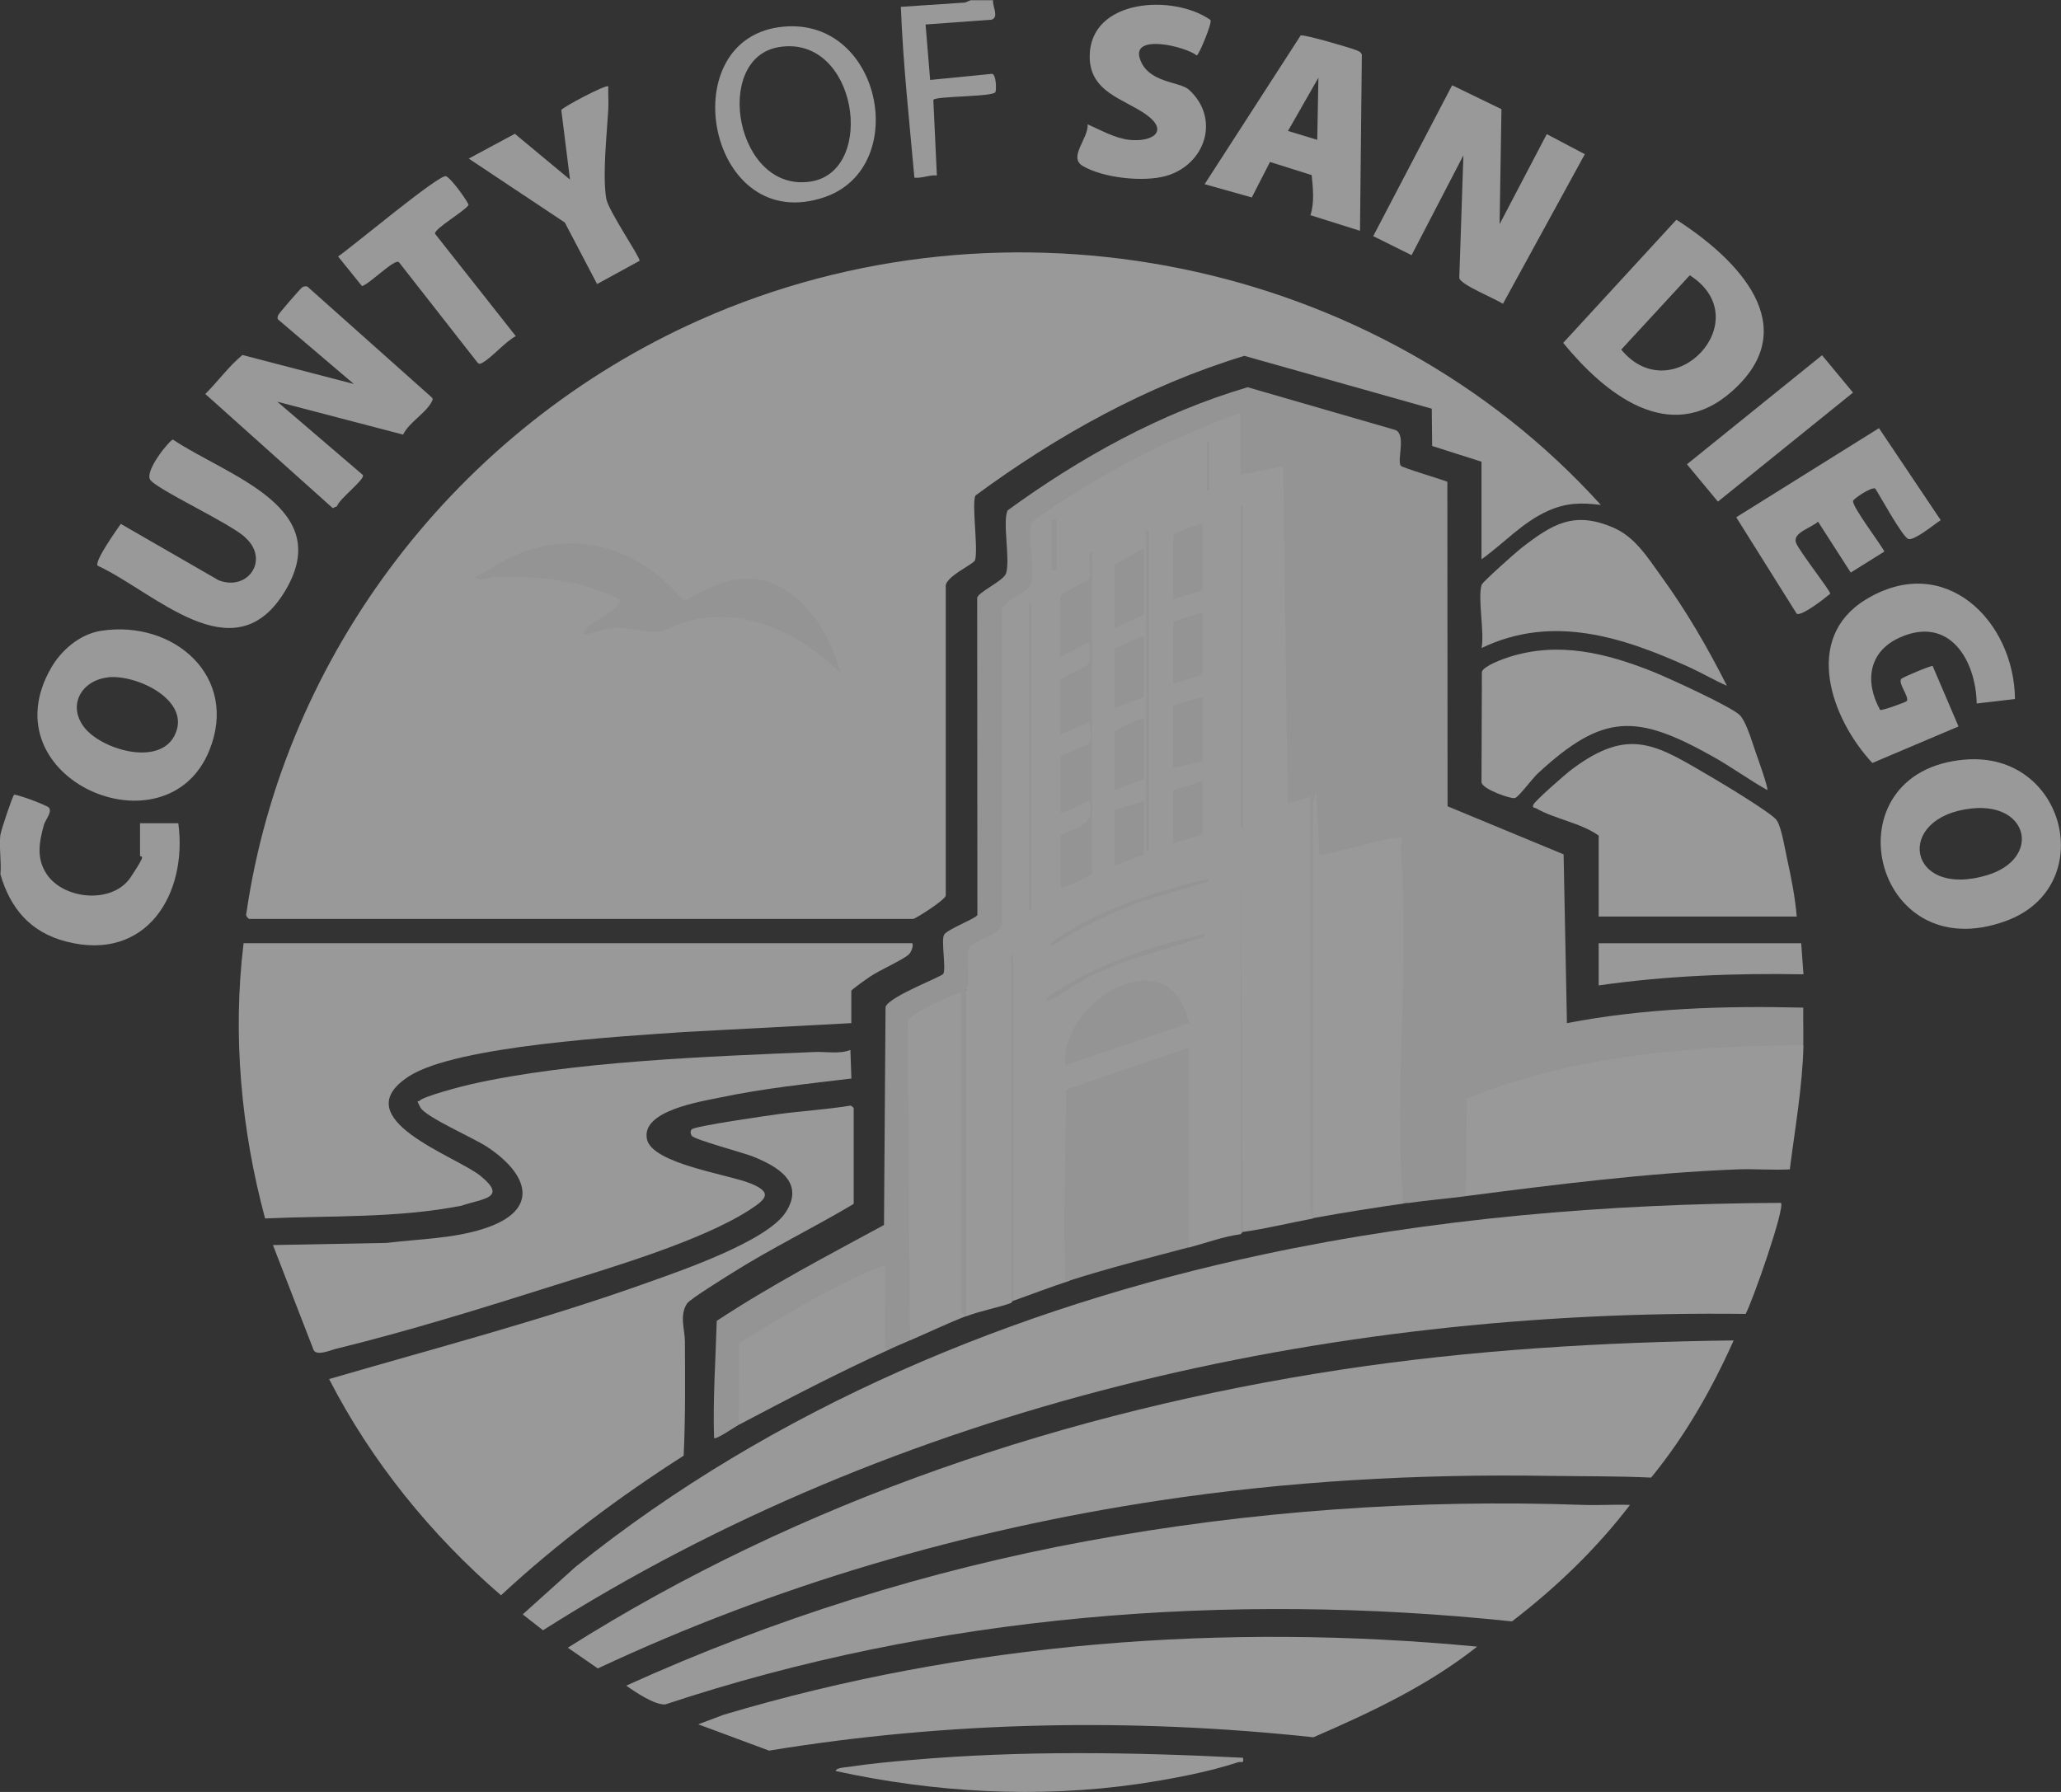 <?xml version="1.0" encoding="UTF-8"?> <svg xmlns="http://www.w3.org/2000/svg" width="69" height="60" viewBox="0 0 69 60" fill="none"><rect x="0" y="0" width="69" height="60" fill="#333333" stroke="none"/><g opacity="0.5" clip-path="url(#clip0_466_5003)"><path d="M0.017 27.941C0.034 27.801 0.419 26.65 0.474 26.609C0.647 26.616 1.589 26.971 1.641 27.046C1.752 27.196 1.516 27.453 1.468 27.627C1.309 28.204 1.212 28.747 1.565 29.273C2.143 30.13 3.771 30.277 4.373 29.375C4.976 28.474 4.688 28.747 4.688 28.644V27.565H5.969C6.288 29.922 4.913 32.223 2.216 31.526C1.021 31.219 0.346 30.42 0.014 29.276C0.052 28.849 -0.038 28.354 0.014 27.937L0.017 27.941Z" fill="white"></path><path d="M33.248 0C33.21 0.184 33.46 0.574 33.2 0.659L30.987 0.82L31.14 2.677L33.214 2.472C33.349 2.496 33.363 2.968 33.328 3.08C33.276 3.248 31.34 3.21 31.247 3.343L31.365 5.874C31.108 5.853 30.866 5.976 30.613 5.949C30.444 4.047 30.232 2.138 30.16 0.229L32.313 0.085L32.497 0.007H33.252L33.248 0Z" fill="white"></path><path d="M13.491 14.551L9.284 13.451L12.147 15.903C12.241 16.04 11.34 16.716 11.285 16.948L11.139 17.013L6.874 13.192C7.296 12.772 7.663 12.259 8.117 11.887L11.846 12.857L9.315 10.702C9.273 10.651 9.297 10.607 9.315 10.552C9.332 10.497 10.063 9.654 10.115 9.623C10.166 9.592 10.222 9.572 10.291 9.596L14.453 13.305C14.505 13.359 14.481 13.393 14.453 13.451C14.252 13.841 13.688 14.145 13.494 14.554L13.491 14.551Z" fill="white"></path><path d="M50.267 3.654L50.205 7.506L51.784 4.491L53.058 5.163L50.316 10.173C50.073 10.006 48.91 9.541 48.855 9.312L48.993 5.201L47.258 8.544L45.974 7.906L48.616 2.855L50.264 3.654H50.267Z" fill="white"></path><path d="M56.123 7.356C58.148 8.657 60.451 10.938 57.968 13.117C55.884 14.947 53.713 13.165 52.334 11.481L56.123 7.359V7.356ZM56.573 9.217L54.277 11.706C55.995 13.783 58.903 10.716 56.573 9.217Z" fill="white"></path><path d="M65.786 25.434C69.169 25.154 70.264 29.676 67.185 30.826C62.653 32.52 61.15 25.817 65.786 25.434ZM66.011 27.07C63.394 27.347 63.847 30.119 66.538 29.3C68.328 28.754 67.937 26.865 66.011 27.07Z" fill="white"></path><path d="M3.387 21.121C5.828 20.746 8.013 22.665 7.005 25.134C5.568 28.658 -0.433 26.087 1.711 22.364C2.053 21.767 2.677 21.23 3.387 21.121ZM3.619 22.682C2.743 22.774 2.254 23.594 2.805 24.335C3.362 25.086 5.294 25.67 5.835 24.645C6.454 23.471 4.592 22.576 3.619 22.678V22.682Z" fill="white"></path><path d="M67.459 23.406L66.178 23.556C66.15 22.108 65.267 20.599 63.602 21.347C62.553 21.818 62.421 22.825 62.944 23.771C62.993 23.805 63.81 23.512 63.837 23.474C63.931 23.341 63.547 22.897 63.647 22.736C63.682 22.682 64.641 22.282 64.703 22.299L65.569 24.324L62.684 25.547C61.31 24.072 60.337 21.374 62.463 20.076C65.112 18.458 67.435 20.797 67.459 23.406Z" fill="white"></path><path d="M3.265 18.939C3.168 18.775 3.902 17.747 4.044 17.542L7.323 19.431C8.31 19.806 9.017 18.741 8.231 18.017C7.829 17.576 5.183 16.364 5.021 16.05C4.858 15.736 5.682 14.735 5.789 14.718C7.625 15.951 11.305 16.986 9.498 19.864C7.794 22.573 5.173 19.82 3.265 18.939Z" fill="white"></path><path d="M45.531 7.728L43.872 7.205C44.01 6.785 43.958 6.297 43.913 5.863L42.518 5.423L41.909 6.611L40.33 6.167L43.546 1.185C43.681 1.154 45.157 1.585 45.378 1.67C45.468 1.704 45.558 1.728 45.593 1.83L45.531 7.725V7.728ZM44.1 4.682L44.139 2.602L43.12 4.385L44.1 4.682Z" fill="white"></path><path d="M62.781 16.357C62.643 16.299 62.065 16.695 62.04 16.767C61.988 16.945 62.954 18.201 63.086 18.468L61.961 19.171L60.866 17.467C60.652 17.672 59.994 17.836 60.132 18.181C60.24 18.458 61.275 19.776 61.275 19.878C61.105 20.025 60.319 20.64 60.153 20.551L58.127 17.32L62.906 14.336L64.973 17.416C64.772 17.546 64.09 18.106 63.893 18.048C63.695 17.99 62.934 16.586 62.778 16.354L62.781 16.357Z" fill="white"></path><path d="M36.413 4.163C36.842 4.351 37.331 4.631 37.805 4.682C38.598 4.767 39.148 4.385 38.366 3.832C37.628 3.309 36.482 3.09 36.482 1.895C36.482 -0.051 39.287 -0.205 40.526 0.669C40.589 0.765 40.139 1.844 40.066 1.858C39.709 1.561 37.895 1.117 38.158 1.953C38.421 2.79 39.491 2.718 39.806 3.005C40.862 3.968 40.36 5.512 39.038 5.891C38.283 6.106 36.918 5.959 36.243 5.553C35.755 5.259 36.451 4.631 36.413 4.159V4.163Z" fill="white"></path><path d="M20.364 2.899C20.357 3.159 20.378 3.418 20.364 3.678C20.316 4.515 20.167 5.84 20.295 6.645C20.36 7.048 21.424 8.592 21.413 8.732L19.99 9.511L18.91 7.451L15.693 5.31L17.237 4.48L19.083 6.014L18.792 3.685C18.823 3.596 20.291 2.817 20.364 2.892V2.899Z" fill="white"></path><path d="M13.345 8.773C13.196 8.67 12.355 9.524 12.119 9.579L11.319 8.588C11.752 8.298 14.73 5.802 14.934 5.901C15.139 6 15.7 6.806 15.686 6.864C15.554 7.076 14.533 7.656 14.564 7.827L17.268 11.255C16.915 11.44 16.454 11.986 16.143 12.15C16.084 12.181 16.049 12.198 15.994 12.15L13.348 8.769L13.345 8.773Z" fill="white"></path><path d="M26.07 0.912C29.484 0.427 30.544 5.583 27.614 6.598C23.74 7.936 22.476 1.424 26.07 0.912ZM26.07 1.578C23.837 1.953 24.633 6.499 27.164 6.075C29.356 5.706 28.698 1.137 26.07 1.578Z" fill="white"></path><path d="M61 11.895L56.477 15.546L57.514 16.796L62.037 13.145L61 11.895Z" fill="white"></path><path d="M30.537 31.581C30.596 31.639 30.516 31.871 30.426 31.957C30.246 32.131 29.439 32.489 29.138 32.694C29.041 32.759 28.501 33.135 28.501 33.179V34.258L22.888 34.556C20.828 34.702 15.281 35.01 13.691 36.038C11.492 37.462 15.284 38.708 16.101 39.384C16.998 40.125 16.153 40.129 15.45 40.371C13.29 40.794 11.07 40.699 8.875 40.798C8.071 37.813 7.781 34.654 8.155 31.581H30.537Z" fill="white"></path><path d="M28.577 40.313C27.241 41.109 25.831 41.792 24.515 42.621C24.266 42.779 23.092 43.502 22.999 43.649C22.739 44.052 22.93 44.527 22.93 44.913C22.936 46.187 22.95 47.467 22.888 48.741C20.72 50.127 18.653 51.671 16.773 53.416C14.436 51.401 12.431 48.929 11.018 46.176C14.598 45.132 18.227 44.185 21.738 42.925C22.864 42.523 25.682 41.553 26.306 40.59C26.95 39.593 26.049 39.063 25.208 38.725C24.903 38.602 23.245 38.158 23.162 38.032C23.078 37.906 23.148 37.827 23.155 37.817C23.248 37.704 25.717 37.352 26.067 37.304C26.853 37.199 27.646 37.151 28.428 37.028C28.484 36.99 28.581 37.086 28.581 37.11V40.306L28.577 40.313Z" fill="white"></path><path d="M28.501 36.113C27.043 36.29 25.568 36.441 24.131 36.744C23.459 36.884 21.458 37.188 21.659 38.141C21.832 38.971 24.398 39.323 25.132 39.627C25.859 39.927 25.679 40.135 25.09 40.514C23.466 41.563 20.436 42.444 18.539 43.045C16.198 43.786 13.643 44.578 11.264 45.159C11.046 45.213 10.623 45.408 10.502 45.21L9.138 41.689L12.947 41.617C14.027 41.484 15.184 41.474 16.222 41.133C18.127 40.508 17.673 39.292 16.291 38.39C15.866 38.11 14.245 37.4 14.075 37.083C13.906 36.765 14.01 36.908 14.041 36.864C14.145 36.714 15.502 36.362 15.769 36.304C19.166 35.535 23.736 35.375 27.258 35.225C27.652 35.208 28.106 35.3 28.47 35.157L28.504 36.12L28.501 36.113Z" fill="white"></path><path d="M59.623 40.276C59.775 40.426 58.671 43.581 58.442 43.994C44.367 43.824 30.038 47.061 18.179 54.587L17.5 54.055L19.269 52.463C25.887 47.143 33.951 43.786 42.275 42.007C47.968 40.791 53.795 40.306 59.623 40.276Z" fill="white"></path><path d="M58.041 44.882C57.313 46.511 56.413 48.092 55.277 49.475C54.124 49.421 52.975 49.434 51.822 49.417C47.452 49.349 43.13 49.591 38.802 50.244C32.303 51.224 25.935 53.088 20.014 55.865L19.01 55.171C26.797 50.247 35.762 47.249 44.907 45.859C49.252 45.2 53.647 44.937 58.044 44.882H58.041Z" fill="white"></path><path d="M54.575 50.384C53.449 51.859 52.096 53.157 50.62 54.29C41.115 53.29 31.34 54.058 22.272 57.07C21.915 57.094 21.264 56.65 20.963 56.442C25.873 54.215 31.07 52.579 36.396 51.599C41.867 50.589 47.466 50.192 53.023 50.39C53.539 50.407 54.059 50.37 54.571 50.39L54.575 50.384Z" fill="white"></path><path d="M49.45 55.137C47.812 56.435 45.887 57.34 43.972 58.17C37.913 57.517 31.763 57.63 25.748 58.617L23.377 57.736L24.221 57.418C32.348 54.99 40.991 54.328 49.447 55.134L49.45 55.137Z" fill="white"></path><path d="M41.614 58.853C41.652 59.075 41.555 58.969 41.437 59.01C40.44 59.341 39.145 59.58 38.099 59.734C34.737 60.219 31.292 60.024 27.978 59.3C27.992 59.187 28.303 59.177 28.404 59.163C29.086 59.057 29.817 58.989 30.502 58.931C34.197 58.607 37.919 58.668 41.617 58.856L41.614 58.853Z" fill="white"></path><path d="M32.345 33.142C32.237 32.725 32.237 32.179 32.296 31.724L32.449 31.53C32.812 31.366 33.131 31.161 33.404 30.919V20.377C33.667 20.052 33.989 19.765 34.377 19.516C34.36 18.83 34.377 18.143 34.415 17.457C35.108 16.835 35.956 16.337 36.773 15.862C37.961 15.176 39.675 14.233 40.974 13.871C41.157 13.82 41.348 13.806 41.538 13.824C41.597 13.83 41.684 13.848 41.69 13.892C41.715 14.134 41.735 15.64 41.69 15.797L41.538 15.907L41.593 15.743L42.906 15.473C43.017 15.487 43.086 15.558 43.124 15.661L43.273 26.701C43.816 26.483 44.031 26.544 43.913 26.886C43.893 31.533 43.907 36.174 43.955 40.801C43.176 40.945 42.404 41.139 41.618 41.249C41.59 41.218 41.566 41.242 41.541 41.324C40.946 41.406 40.382 41.617 39.807 41.771L39.654 41.72L39.641 35.297L35.828 36.604L35.811 36.546C35.794 38.742 35.794 40.856 35.811 42.885C35.177 43.089 34.554 43.332 33.927 43.554C33.9 43.523 33.875 43.547 33.851 43.629C33.411 43.786 32.809 43.895 32.345 44.076L32.269 43.936V33.244L32.345 33.152V33.142Z" fill="white"></path><path d="M24.733 47.706C24.619 47.768 23.965 48.219 23.906 48.15C23.864 46.836 23.958 45.534 23.996 44.227C25.793 43.042 27.701 42.044 29.595 41.017L29.647 33.712C29.785 33.357 31.513 32.712 31.579 32.609C31.683 32.449 31.5 31.482 31.607 31.298C31.714 31.113 32.691 30.748 32.722 30.635L32.715 20.022C32.739 19.824 33.608 19.451 33.684 19.192C33.826 18.717 33.553 17.457 33.736 17.088C36.167 15.319 38.861 13.824 41.77 12.966L46.714 14.397C47.085 14.551 46.766 15.391 46.894 15.592C46.939 15.661 48.255 16.047 48.456 16.132L48.463 26.998L52.348 28.607L52.459 34.258C55.063 33.756 57.722 33.675 60.371 33.739C60.364 34.159 60.381 34.583 60.371 35.003L60.132 35.102C56.451 35.232 52.712 35.505 49.249 36.871L49.218 39.968L49.066 40.053C48.442 40.136 47.802 40.187 47.182 40.276L46.822 40.269L46.742 39.063C46.804 35.423 46.804 31.8 46.749 28.194C45.87 28.416 44.983 28.607 44.09 28.76V40.702L43.941 40.794L43.865 40.46V26.677L43.113 26.899L42.961 15.606L41.531 15.903V13.824C39.045 14.708 36.694 15.934 34.56 17.464C34.373 17.843 34.654 19.103 34.508 19.567C34.436 19.8 33.591 20.141 33.542 20.397V30.949C33.473 31.291 32.594 31.496 32.452 31.731C32.285 32.005 32.556 32.831 32.337 33.142C32.303 33.278 32.289 33.33 32.185 33.217L32.137 33.374C31.534 33.586 30.994 33.879 30.52 34.252L30.599 44.742L30.45 44.886C30.222 44.985 29.997 45.08 29.772 45.183C29.682 45.22 29.588 45.23 29.495 45.21C29.446 44.315 29.398 43.339 29.564 42.451C27.909 43.27 26.351 44.141 24.886 45.063L24.869 47.553L24.72 47.71L24.733 47.706Z" fill="#F5F5F5"></path><path d="M60.378 34.999C60.344 36.393 60.094 37.779 59.921 39.155C59.333 39.183 58.74 39.135 58.152 39.155C55.129 39.275 52.075 39.664 49.073 40.05L49.107 36.779C52.653 35.351 56.562 35.01 60.375 34.999H60.378Z" fill="white"></path><path d="M43.951 40.794V26.858C43.948 26.858 44.066 26.527 44.066 26.527L44.18 28.607C44.273 28.702 46.389 28.043 46.811 28.04C47.078 28.04 46.881 28.282 46.891 28.419C47.217 32.233 46.666 36.318 46.967 40.088C46.984 40.316 46.929 40.279 47.192 40.269C46.136 40.419 45.025 40.593 43.951 40.788V40.794Z" fill="white"></path><path d="M60.153 30.69H53.522V27.978C52.933 27.555 52.047 27.422 51.431 27.067C51.382 27.039 51.285 27.063 51.337 26.94C51.389 26.817 52.411 25.916 52.625 25.759C54.582 24.297 55.471 24.953 57.359 26.056C57.715 26.264 59.312 27.227 59.478 27.459C59.644 27.692 59.758 28.433 59.828 28.747C59.969 29.385 60.098 30.038 60.153 30.693V30.69Z" fill="white"></path><path d="M35.81 42.878C35.582 42.919 35.665 42.765 35.658 42.621C35.589 40.583 35.682 38.524 35.693 36.485L39.803 35.078V41.764C38.463 42.12 37.133 42.454 35.81 42.878Z" fill="#F5F5F5"></path><path d="M59.169 26.455C58.546 26.104 57.961 25.677 57.338 25.328C54.793 23.904 53.681 23.863 51.482 25.899C51.299 26.069 50.862 26.664 50.727 26.718C50.603 26.77 49.626 26.425 49.599 26.196L49.612 22.494C49.675 22.296 50.326 22.06 50.537 21.995C52.192 21.473 53.771 21.869 55.322 22.484C55.793 22.672 58.034 23.689 58.266 23.966C58.498 24.242 58.702 24.987 58.792 25.229C58.854 25.397 59.211 26.401 59.166 26.455H59.169Z" fill="white"></path><path d="M49.602 19.581C49.63 19.489 50.752 18.492 50.921 18.359C51.967 17.549 52.691 17.092 54.024 17.672C54.751 17.99 55.166 18.676 55.617 19.298C56.455 20.452 57.175 21.692 57.815 22.962C57.397 22.781 57.002 22.545 56.586 22.354C54.342 21.333 51.981 20.554 49.602 21.698C49.703 21.152 49.467 20.052 49.602 19.581Z" fill="white"></path><path d="M32.196 33.217L32.272 33.23V43.926L32.348 44.066C31.721 44.309 31.084 44.616 30.464 44.882L30.388 34.217C30.451 33.9 31.849 33.34 32.196 33.213V33.217Z" fill="white"></path><path d="M24.733 47.706L24.751 44.971C26.319 44.001 27.902 43.028 29.633 42.355C29.661 43.209 29.598 44.069 29.633 44.923C29.64 45.067 29.557 45.22 29.785 45.179C28.078 45.955 26.392 46.832 24.737 47.706H24.733Z" fill="white"></path><path d="M60.302 31.581L60.378 32.623C58.079 32.582 55.794 32.67 53.522 32.995V31.584H60.305L60.302 31.581Z" fill="white"></path><path d="M41.614 41.242L41.538 41.317V28.61L41.614 41.242Z" fill="#F5F5F5"></path><path d="M33.927 43.544C33.906 43.55 33.882 43.608 33.851 43.619V31.878L33.927 32.138V43.544Z" fill="#F5F5F5"></path><path d="M35.509 29.723V27.978C36.091 27.623 36.673 27.705 36.489 26.828C36.417 26.746 35.703 27.275 35.509 27.2V25.342C35.741 25.188 36.254 25.045 36.441 24.905C36.628 24.765 36.455 24.324 36.486 24.154L35.506 24.601V22.781C35.506 22.682 36.327 22.357 36.41 22.262C36.566 22.091 36.455 21.705 36.482 21.48L35.502 21.999V19.957C35.603 19.817 36.441 19.434 36.468 19.386C36.517 19.311 36.475 18.908 36.482 18.765C36.489 18.622 36.427 18.488 36.559 18.505V29.242C36.25 29.46 35.873 29.645 35.502 29.723H35.509Z" fill="#F5F5F5"></path><path d="M39.806 34.255L35.662 35.669C35.495 33.5 39.163 31.325 39.806 34.255Z" fill="#F5F5F5"></path><path d="M40.257 17.536V19.765L39.277 20.063V17.945C39.277 17.857 40.097 17.556 40.257 17.536Z" fill="#F5F5F5"></path><path d="M38.297 20.585L37.317 21.029V18.912L38.297 18.355V20.585Z" fill="#F5F5F5"></path><path d="M40.257 23.334V25.489L39.277 25.711V23.631L40.257 23.334Z" fill="#F5F5F5"></path><path d="M40.257 20.51V22.59L39.277 22.887V20.807L40.257 20.51Z" fill="#F5F5F5"></path><path d="M38.297 21.326V23.334L37.317 23.706V21.698C37.667 21.64 37.94 21.329 38.297 21.326Z" fill="#F5F5F5"></path><path d="M38.297 24.075V26.083L37.317 26.455V24.485C37.618 24.328 37.961 24.116 38.297 24.075Z" fill="#F5F5F5"></path><path d="M38.297 26.824V28.61L37.317 28.979V27.121L38.297 26.824Z" fill="#F5F5F5"></path><path d="M40.257 27.941L39.277 28.238V26.455L40.257 26.158V27.941Z" fill="#F5F5F5"></path><path d="M32.345 44.066L32.192 43.957V33.217C32.244 33.2 32.293 33.162 32.345 33.142V44.066Z" fill="#F5F5F5"></path><path d="M41.614 16.941H41.538V27.715H41.614V16.941Z" fill="#F5F5F5"></path><path d="M38.449 17.761H38.373V28.46H38.449V17.761Z" fill="#F5F5F5"></path><path d="M34.529 20.213H34.453V30.468H34.529V20.213Z" fill="#F5F5F5"></path><path d="M40.482 29.426C40.458 29.563 40.326 29.553 40.229 29.583C39.412 29.857 38.591 30.027 37.77 30.355C37.185 30.587 36.586 30.871 36.036 31.171C35.485 31.472 35.267 31.704 35.208 31.656C35.094 31.557 35.599 31.294 35.665 31.253C37.057 30.358 38.872 29.795 40.482 29.426Z" fill="#F5F5F5"></path><path d="M40.333 31.284C40.309 31.421 40.177 31.41 40.08 31.441C38.813 31.864 37.639 32.121 36.413 32.728C36.247 32.81 35.115 33.569 35.059 33.511C34.952 33.405 35.444 33.155 35.516 33.108C36.915 32.213 38.712 31.629 40.333 31.281V31.284Z" fill="#F5F5F5"></path><path d="M35.36 17.389H35.208V19.096H35.36V17.389Z" fill="#F5F5F5"></path><path d="M40.485 14.787H40.409V16.422H40.485V14.787Z" fill="#F5F5F5"></path><path d="M8.342 30.765C8.3 30.755 8.22 30.659 8.245 30.598C9.509 21.89 15.326 14.319 23.425 10.713C33.692 6.14 46.119 8.647 53.595 16.907C52.941 16.825 52.442 16.832 51.832 17.102C50.977 17.481 50.34 18.201 49.599 18.727V15.459L47.947 14.933L47.934 13.684L41.659 11.915C38.394 12.908 35.385 14.582 32.66 16.59C32.521 16.829 32.753 18.352 32.646 18.751C32.608 18.895 31.607 19.315 31.663 19.656V29.99C31.625 30.147 30.641 30.768 30.575 30.768H8.342V30.765Z" fill="white"></path><path d="M28.124 22.515C26.756 21.186 24.928 20.288 22.968 20.811C22.649 20.896 22.31 21.138 21.964 21.162C21.617 21.186 21.084 21.005 20.627 21.026C20.257 21.043 19.896 21.186 19.536 21.251C19.55 20.831 20.928 20.411 20.731 20.073C20.686 19.998 19.689 19.643 19.519 19.598C18.615 19.359 17.494 19.284 16.555 19.318C16.378 19.325 16.008 19.496 15.918 19.322C16.378 19.103 16.773 18.789 17.248 18.587C19.412 17.676 21.458 18.413 22.899 20.128C23.681 19.721 24.298 19.325 25.229 19.39C26.728 19.496 27.816 21.193 28.127 22.515H28.124Z" fill="#F5F5F5"></path></g><defs><clipPath id="clip0_466_5003"><rect width="69" height="60" fill="white"></rect></clipPath></defs></svg> 